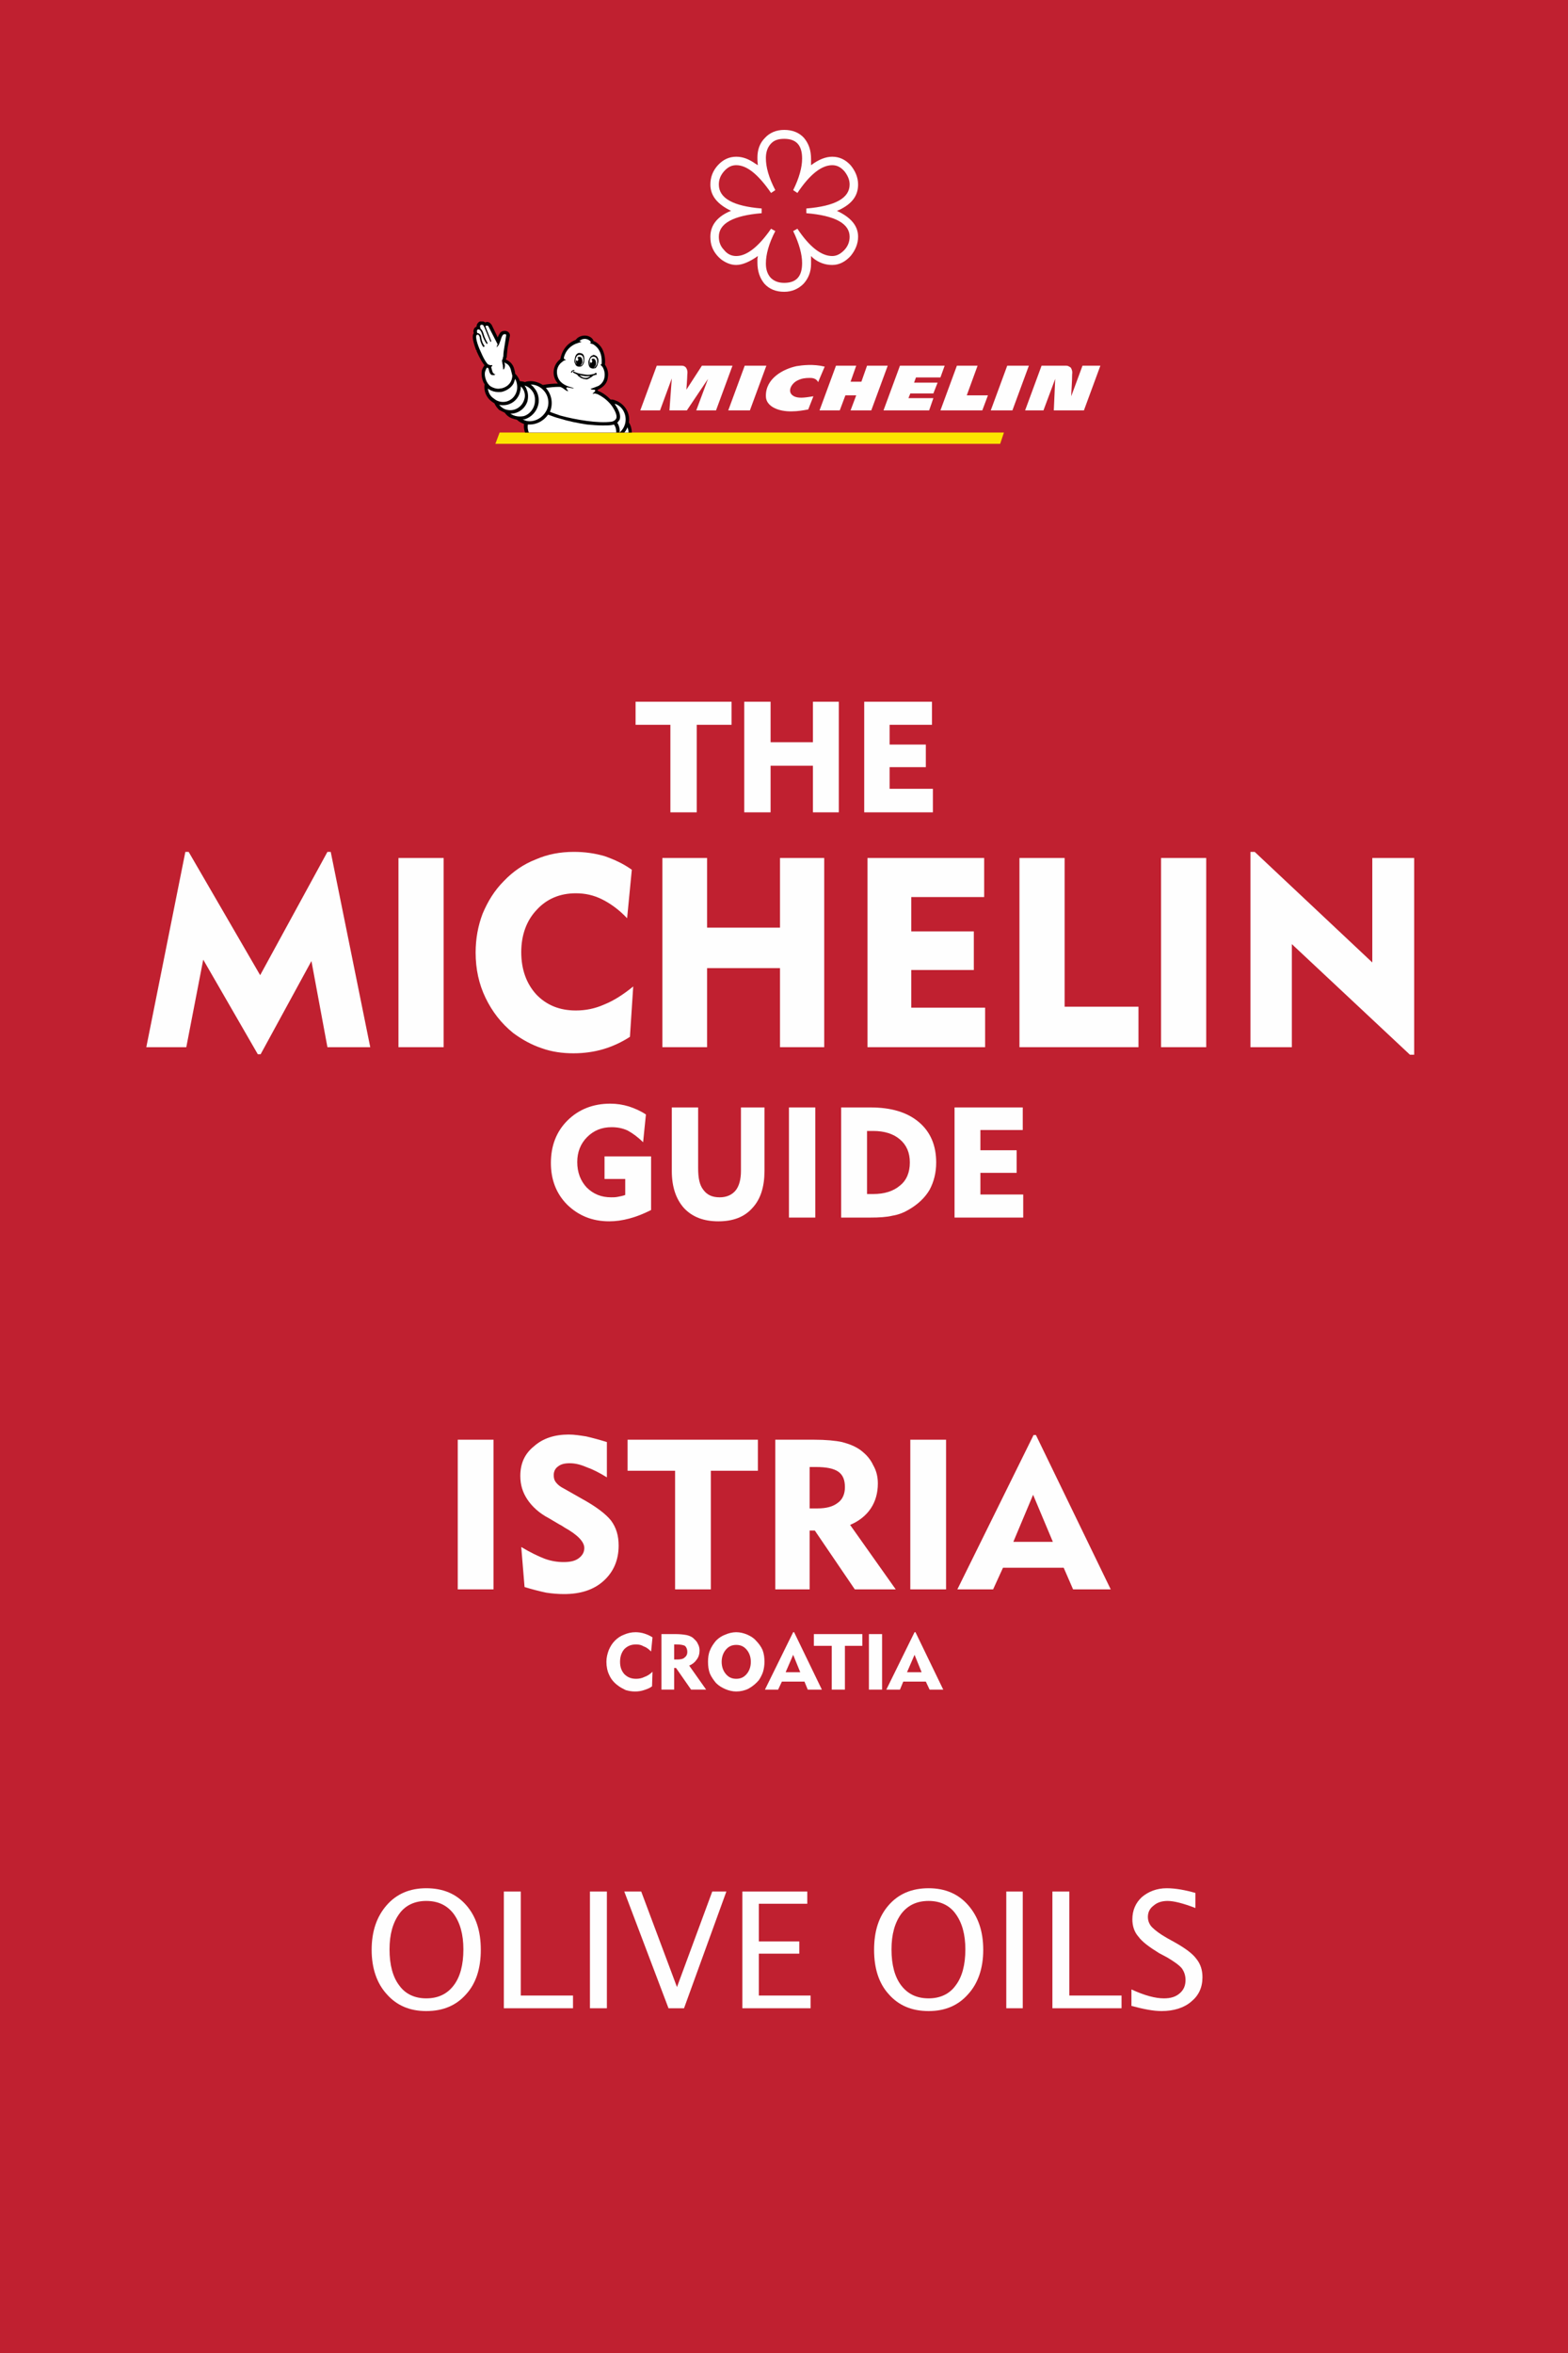 <?xml version="1.0" encoding="UTF-8"?>
<!DOCTYPE svg PUBLIC "-//W3C//DTD SVG 1.1//EN" "http://www.w3.org/Graphics/SVG/1.1/DTD/svg11.dtd">
<!-- Creator: CorelDRAW X8 -->
<svg xmlns="http://www.w3.org/2000/svg" xml:space="preserve" width="3.333in" height="5in" version="1.1" style="shape-rendering:geometricPrecision; text-rendering:geometricPrecision; image-rendering:optimizeQuality; fill-rule:evenodd; clip-rule:evenodd"
viewBox="0 0 3333 5000"
 xmlns:xlink="http://www.w3.org/1999/xlink">
 <defs>
  <style type="text/css">
   <![CDATA[
    .fil5 {fill:#FEFEFE}
    .fil0 {fill:#C02030}
    .fil2 {fill:#FEFEFE;fill-rule:nonzero}
    .fil3 {fill:black;fill-rule:nonzero}
    .fil1 {fill:#FCE500;fill-rule:nonzero}
    .fil4 {fill:white;fill-rule:nonzero}
   ]]>
  </style>
 </defs>
 <g id="Layer_x0020_1">
  <rect class="fil0" width="3333" height="5000"/>
  <g id="_2018524594592">
   <path class="fil1" d="M2134 919l-1072 0 -9 24 1073 0 8 -24zm0 0z"/>
   <path class="fil2" d="M1693 778c-28,6 -66,26 -65,64 0,21 26,33 56,32 11,0 23,-2 34,-4l11 -28c-14,2 -28,5 -39,1 -20,-8 -8,-29 6,-35 8,-4 16,-5 25,-5 4,0 14,0 18,9l14 -33c-24,-6 -48,-3 -60,-1zm150 -1l-12 34 -23 0 12 -34 -43 0 -35 95 43 0 12 -32 23 0 -12 32 44 0 35 -95 -44 0zm-260 0l-35 95 46 0 35 -95 -46 0zm-91 0l-33 51c0,0 2,-26 2,-33 1,-5 0,-18 -12,-18l-53 0 -35 95 42 0 25 -68 -5 68 37 0 45 -67 -25 67 42 0 35 -95 -65 0zm809 0l-24 65c0,-6 2,-32 2,-47 1,-6 -1,-11 -3,-14 -3,-2 -6,-4 -9,-4l-53 0 -35 95 39 0 25 -67 -3 67 64 0 35 -95 -38 0zm-160 0l-35 95 46 0 35 -95 -46 0zm-194 25l52 0 9 -25 -95 0 -35 95 97 0 9 -26 -53 0 4 -10 49 0 9 -23 -50 0 4 -11zm131 -25l-44 0 -35 95 89 0 12 -32 -45 0 23 -63zm0 0z"/>
   <path class="fil3" d="M1012 744l1 0 0 2c3,7 6,13 10,20 2,3 4,7 7,10 -3,4 -5,8 -6,12 -1,7 0,14 2,20 1,3 2,6 4,8 0,1 0,1 0,1 -2,14 4,28 15,36 2,1 4,3 6,4 2,5 6,10 10,14 4,2 8,4 12,6l0 0c5,7 11,11 19,13 2,1 5,1 7,2 0,0 0,0 0,0 4,4 10,7 15,9 -1,6 0,12 2,18l227 0c0,-7 -2,-15 -6,-21 0,0 0,-1 0,-1 3,-22 -12,-43 -35,-48 -1,0 -2,0 -3,0l-1 0c-8,-8 -17,-15 -28,-19 1,-1 1,-2 1,-2l0 0c13,-6 20,-15 21,-26 2,-10 -1,-20 -6,-27 0,-1 0,-1 0,-1 1,-12 -1,-23 -6,-33 -4,-7 -10,-13 -17,-16l-1 0c-2,-7 -10,-12 -19,-12 -8,0 -16,4 -19,9 -11,4 -28,15 -33,41 -8,6 -13,15 -14,25 -1,10 2,19 9,27 -11,0 -22,1 -32,3l0 0c-11,-7 -24,-10 -36,-7 -1,0 -1,1 -1,1 -4,-1 -8,-2 -11,-2 -1,0 -1,0 -1,0 -2,-6 -5,-11 -9,-15 0,0 -1,-1 -1,-1 0,-3 -1,-7 -2,-10 -1,-5 -4,-10 -8,-14 -3,-2 -6,-5 -10,-6 1,-1 1,-2 1,-3 0,-1 0,-1 1,-1 0,0 1,-13 2,-21l0 0c5,-26 5,-26 5,-26l0 0c0,-3 -1,-5 -3,-7 -2,-2 -5,-3 -8,-3 -5,0 -9,2 -11,6 -2,3 -3,5 -4,8 -4,-8 -9,-19 -13,-27l-1 -1c-2,-3 -5,-5 -9,-5 -1,0 -2,1 -4,1 -2,-2 -4,-2 -7,-2 -1,0 -2,0 -4,0 -4,2 -7,6 -7,11 -3,1 -6,4 -6,7 -1,2 -1,4 0,6 0,0 0,0 0,1l0 0c-3,4 -4,11 5,36l0 0z"/>
   <path class="fil4" d="M1336 919l-9 0c3,-3 5,-7 7,-11 1,3 2,7 2,11l0 0z"/>
   <path class="fil4" d="M1188 822c2,0 4,0 5,1 4,1 10,8 14,8 1,0 2,0 0,-1 0,-1 -4,-4 -3,-6 1,-1 2,-1 2,-1 6,1 10,2 11,2 1,0 2,0 2,0 1,0 0,-1 -1,-1 -8,-2 -17,-5 -23,-10 -8,-6 -12,-16 -11,-27 1,-7 5,-14 11,-18 2,-2 4,-3 7,-4 3,-1 -2,-1 -2,-2 -1,0 -2,-1 -1,-5 4,-14 15,-25 29,-29 2,-1 4,-1 6,-2 3,0 2,-1 -1,-2 0,0 -2,0 -1,-1 0,0 1,-1 2,-1 2,-2 6,-3 9,-3 6,0 12,4 13,7 0,0 0,1 -1,1 -1,0 -2,1 0,1 0,1 2,1 4,2l1 0c5,3 20,12 19,39 0,0 0,1 0,2 0,1 0,2 -1,2 -1,0 -2,1 -1,2 2,1 3,3 4,4 4,7 5,14 4,21 -1,8 -6,15 -13,19 -5,2 -10,4 -16,6 -1,0 -1,2 7,2 0,0 1,0 2,1 1,1 -1,4 -4,6 -3,2 0,2 3,1 2,0 3,1 5,1 13,6 24,15 32,26 8,12 11,21 9,26 -3,6 -10,7 -10,7l0 0c-28,4 -76,-4 -109,-13 -8,-3 -15,-5 -22,-8 7,-17 4,-36 -8,-50l0 -1c9,-1 18,-2 27,-2l0 0z"/>
   <path class="fil4" d="M1324 871c10,16 7,36 -7,48 1,-7 -1,-15 -5,-21 2,-1 3,-4 5,-6 3,-8 0,-19 -10,-33l0 0 0 -1c7,2 13,7 17,13l0 0z"/>
   <path class="fil4" d="M1156 830c11,12 13,31 4,45 -9,15 -27,23 -42,19 -3,-1 -5,-2 -7,-3 2,0 3,0 4,0 16,-5 28,-19 30,-36 1,-11 -2,-22 -9,-30 -2,-3 -5,-6 -8,-8 11,0 21,5 28,13l0 0z"/>
   <path class="fil4" d="M1130 829c6,7 8,16 7,25 -1,14 -11,26 -23,30 -10,2 -20,1 -29,-5 17,0 31,-11 36,-26 2,-8 2,-17 -1,-24 -1,-4 -3,-7 -5,-10 6,2 11,5 15,10l0 0z"/>
   <path class="fil4" d="M1106 830c1,-3 1,-6 1,-9 8,7 11,19 7,29 -5,15 -20,24 -35,21 -7,-1 -13,-5 -18,-11 3,1 6,1 8,1 5,0 11,-1 15,-3 12,-5 20,-16 22,-28l0 0z"/>
   <path class="fil4" d="M1095 805c4,7 5,15 4,23 -2,11 -9,20 -19,24 -10,4 -22,2 -30,-5 -8,-5 -12,-13 -13,-22 0,1 1,1 2,2 6,4 13,6 20,6 4,0 7,0 10,-1 13,-4 20,-12 23,-18 1,-3 2,-6 3,-9l0 0z"/>
   <path class="fil4" d="M1013 712l0 0c1,0 1,-1 1,-1l1 0c1,0 1,0 1,0 2,1 4,4 4,8 1,6 3,12 7,18 0,0 1,0 2,0 1,-1 1,-2 1,-2 -4,-5 -6,-11 -7,-17 0,-5 -2,-8 -6,-10 0,0 -1,0 -2,0 -1,-1 -1,-2 -1,-3 0,-1 -1,-4 2,-5l1 0 0 0c2,0 5,1 8,11 2,7 5,13 9,19 1,2 3,0 2,-2 -3,-5 -6,-11 -8,-18 -1,-4 -3,-9 -6,-11 -1,-1 -1,-3 -1,-3 -1,-2 -1,-5 2,-6 0,0 1,0 1,0 2,0 4,1 4,3 0,0 1,1 1,1l13 31c0,0 0,0 0,1 1,1 3,-1 2,-2l-12 -30c0,-1 1,-2 1,-2 1,0 2,0 2,0 1,0 2,0 3,1 0,0 17,33 20,39 -1,1 -2,3 -2,5 -1,1 0,1 0,1 1,-2 3,-3 4,-5 0,0 0,0 0,0 1,-1 3,-8 4,-10 1,-3 2,-7 4,-10 1,-2 3,-3 5,-3 2,0 3,1 3,2 0,1 -4,26 -4,26 -1,5 -2,13 -2,17 0,2 0,3 -1,4l0 0c0,0 0,0 0,1 0,2 -1,4 -2,6l1 7c1,2 1,5 1,6 1,3 0,5 1,6 1,1 3,-4 3,-6 1,-3 0,-6 -1,-9 3,2 6,3 8,5 3,3 5,7 6,11 1,4 2,8 3,12 0,4 -1,21 -22,27 -2,0 -5,1 -8,1 -5,0 -11,-2 -16,-5 -10,-7 -14,-23 -12,-31 1,-3 2,-6 4,-9 1,1 2,1 3,1l1 3c0,0 1,8 5,11 1,1 3,1 5,1 1,0 3,0 3,-1 1,0 1,-1 0,-1 0,0 0,0 -1,0 -1,-1 -4,-3 -4,-5 -1,-2 -2,-7 -3,-10 3,-3 4,-5 0,-4 -3,0 -5,-1 -7,-2 -8,-8 -16,-29 -18,-33 -7,-17 -8,-27 -6,-29l0 0z"/>
   <path class="fil4" d="M1122 902c1,0 3,0 4,0 15,0 30,-8 39,-21 8,3 16,6 24,8 19,6 39,10 59,13 11,1 22,2 33,2 7,0 14,0 20,-1 1,0 3,-1 4,-1 4,5 5,11 5,17l-186 0c-2,-5 -3,-11 -2,-17l0 0z"/>
   <path class="fil3" d="M1221 787c0,-1 -1,-1 -1,-1 -1,0 -2,1 -3,1 -2,1 -3,2 -3,4 0,0 0,1 0,1 0,0 1,0 1,0 0,0 1,0 1,-1 0,0 0,-1 0,-1 1,-1 3,-2 4,-2 0,0 1,0 1,-1l0 0z"/>
   <path class="fil3" d="M1250 802c-2,1 -4,1 -6,1 -3,0 -5,-1 -7,-2 -2,-1 -3,-2 -5,-4 8,2 15,3 23,2 -1,1 -3,2 -5,3zm16 -10c0,0 -1,0 0,1 0,0 0,0 0,0l-1 0c-1,1 -3,2 -5,2 -5,1 -10,2 -15,1 -7,-1 -15,-2 -22,-5l-2 -1c-1,0 -1,-1 -1,-1 -1,0 -2,1 -2,2 0,1 0,1 1,1 2,1 4,2 6,3 2,1 3,2 4,4 2,1 4,3 6,4 4,2 9,3 13,3 2,-1 5,-2 6,-3 2,-1 3,-2 5,-3 0,-1 1,-1 2,-2 0,0 4,-1 6,-2 0,0 0,1 0,1 1,0 1,-1 1,-2 1,0 0,-1 0,-2 0,0 -1,-1 -2,-1l0 0z"/>
   <g>
    <path class="fil3" d="M1223 765c1,-3 2,-12 10,-11 5,0 7,5 7,8 0,0 0,1 0,1 1,3 0,5 -1,8 0,1 -1,2 -1,3 -1,1 -3,3 -5,3l0 0c3,-2 5,-5 5,-9 0,-5 -2,-10 -6,-10 -2,0 -4,1 -5,2 3,1 3,6 0,7 -1,0 -2,-1 -2,-3 0,1 -1,2 -1,3 0,3 1,6 2,9 0,-1 0,-1 0,-1 -2,-2 -2,-4 -3,-6 0,-1 0,-3 0,-4l0 0zm1 11c1,1 2,2 3,2 1,1 2,1 3,1 1,0 2,0 3,0 5,0 9,-7 9,-14 0,-6 0,-11 -5,-14 0,0 -1,0 -1,0 -2,-1 -4,-1 -6,-1 -3,1 -5,3 -6,5 -1,2 -2,4 -2,7 -1,2 -1,5 -1,7 1,3 2,5 3,7l0 0z"/>
   </g>
   <g>
    <path class="fil3" d="M1269 771c0,2 0,3 -1,4 -1,2 -2,4 -4,5 0,1 -1,1 -2,1 3,-2 5,-5 5,-9 0,-5 -2,-10 -6,-10 -2,0 -3,1 -4,2 1,0 2,2 2,3 0,2 -1,3 -2,4 -1,0 -2,-1 -3,-3 0,1 0,2 0,3 -1,3 0,7 2,9 -1,-1 -2,-2 -2,-4 -1,-1 -1,-2 -1,-3 0,-3 0,-6 1,-8l0 -1c1,-3 4,-7 9,-6 7,1 7,11 6,13l0 0zm2 -10c-1,-2 -2,-4 -4,-5 -2,-1 -4,-2 -6,-2 0,0 -1,1 -1,1 -5,1 -7,6 -9,12 -1,6 1,14 5,15 1,0 2,1 3,1 1,0 2,0 3,0 1,0 3,-1 4,-1 2,-2 3,-4 4,-6 1,-3 1,-5 2,-8 0,-2 0,-5 -1,-7l0 0z"/>
   </g>
  </g>
  <path class="fil5" d="M1724 544l0 17c0,17 -6,31 -16,42 -11,11 -25,17 -41,17 -18,0 -32,-6 -42,-17 -10,-12 -15,-27 -15,-45l0 -5c0,-1 0,-2 0,-3l1 -6c-17,12 -33,19 -46,19 -11,0 -21,-4 -31,-11 -9,-7 -16,-16 -20,-26 -3,-7 -4,-15 -4,-23 0,-23 13,-41 39,-53l5 -2c-29,-14 -44,-32 -44,-56 0,-15 5,-29 16,-41 11,-12 24,-18 39,-18 14,0 27,5 41,15l5 3c-1,-7 -1,-12 -1,-16 0,-17 5,-31 16,-42 10,-11 24,-17 41,-17 18,0 32,6 42,17 10,12 15,26 15,45l0 8 0 5c16,-12 31,-18 45,-18 15,0 28,6 39,18 10,12 16,26 16,41 0,24 -13,41 -40,54l-5 2c30,14 45,32 45,55 0,15 -6,29 -16,41 -11,12 -24,19 -39,19 -15,0 -29,-5 -41,-15l-4 -4zm-29 -58c26,39 51,58 74,58 9,0 17,-4 25,-12 8,-8 12,-18 12,-29 0,-28 -31,-45 -92,-50l0 -10c61,-5 92,-22 92,-51 0,-10 -4,-19 -11,-28 -8,-9 -16,-13 -26,-13 -23,0 -48,20 -74,59l-9 -6c13,-26 19,-49 19,-67 0,-28 -12,-42 -38,-42 -13,0 -22,3 -29,11 -7,8 -10,18 -10,30 0,19 6,41 20,68l-9 6c-27,-39 -51,-59 -74,-59 -10,0 -18,4 -26,13 -7,8 -11,17 -11,28 0,29 30,46 91,51l0 10c-61,5 -91,22 -91,50 0,10 3,20 11,28 7,9 16,13 26,13 22,0 47,-19 74,-58l9 5c-14,27 -20,50 -20,69 0,12 3,22 10,30 7,7 16,11 29,11 26,0 38,-14 38,-42 0,-18 -6,-41 -19,-68l9 -5z"/>
  <polygon class="fil2" points="1425,1726 1425,1540 1351,1540 1351,1491 1555,1491 1555,1540 1481,1540 1481,1726 "/>
  <polygon id="1" class="fil2" points="1582,1726 1582,1491 1638,1491 1638,1577 1728,1577 1728,1491 1783,1491 1783,1726 1728,1726 1728,1627 1638,1627 1638,1726 "/>
  <polygon id="2" class="fil2" points="1837,1726 1837,1491 1981,1491 1981,1540 1891,1540 1891,1582 1968,1582 1968,1630 1891,1630 1891,1676 1983,1676 1983,1726 "/>
  <polygon id="3" class="fil2" points="311,2225 394,1810 401,1810 553,2072 696,1810 703,1810 787,2225 696,2225 662,2042 554,2240 548,2240 432,2039 396,2225 "/>
  <polygon id="4" class="fil2" points="847,2225 847,1823 943,1823 943,2225 "/>
  <path id="5" class="fil2" d="M1333 1951c-17,-18 -35,-31 -53,-40 -18,-9 -36,-13 -56,-13 -34,0 -62,12 -83,35 -22,23 -33,54 -33,90 0,37 11,67 32,90 22,23 50,34 84,34 21,0 41,-4 61,-13 20,-8 40,-21 61,-38l-7 107c-17,11 -36,20 -56,26 -20,6 -42,9 -64,9 -23,0 -46,-3 -68,-11 -21,-7 -41,-18 -60,-32 -26,-21 -45,-46 -59,-75 -14,-29 -21,-61 -21,-96 0,-29 5,-57 15,-83 11,-26 25,-49 45,-69 19,-20 42,-36 68,-46 25,-11 52,-16 81,-16 23,0 44,3 65,9 20,7 40,16 58,29l-10 103z"/>
  <polygon id="6" class="fil2" points="1408,2225 1408,1823 1503,1823 1503,1971 1658,1971 1658,1823 1752,1823 1752,2225 1658,2225 1658,2057 1503,2057 1503,2225 "/>
  <polygon id="7" class="fil2" points="1844,2225 1844,1823 2092,1823 2092,1906 1937,1906 1937,1979 2070,1979 2070,2061 1937,2061 1937,2141 2094,2141 2094,2225 "/>
  <polygon id="8" class="fil2" points="2167,2225 2167,1823 2263,1823 2263,2139 2420,2139 2420,2225 "/>
  <polygon id="9" class="fil2" points="2468,2225 2468,1823 2564,1823 2564,2225 "/>
  <polygon id="10" class="fil2" points="2658,2225 2658,1810 2667,1810 2917,2045 2917,1823 3006,1823 3006,2241 2997,2241 2746,2006 2746,2225 "/>
  <path id="11" class="fil2" d="M1384 2457l0 114c-16,8 -31,14 -46,18 -15,4 -29,6 -43,6 -36,0 -65,-12 -89,-35 -24,-24 -35,-54 -35,-89 0,-37 12,-67 35,-90 24,-24 55,-36 91,-36 14,0 27,2 40,6 12,4 24,9 36,17l-6 59c-11,-11 -22,-19 -33,-25 -11,-5 -22,-7 -34,-7 -21,0 -38,7 -52,21 -14,14 -21,32 -21,53 0,22 7,40 20,54 14,14 31,21 52,21 5,0 9,0 14,-1 5,-1 11,-2 16,-4l0 -34 -44 0 0 -48 99 0z"/>
  <path id="12" class="fil2" d="M1484 2353l0 129c0,21 3,36 11,46 8,11 19,16 35,16 14,0 26,-5 34,-15 7,-9 11,-23 11,-41l0 -135 50 0 0 135c0,33 -8,60 -26,79 -17,19 -41,28 -72,28 -31,0 -55,-9 -73,-28 -17,-19 -26,-45 -26,-79l0 -135 56 0z"/>
  <polygon id="13" class="fil2" points="1677,2587 1677,2353 1733,2353 1733,2587 "/>
  <path id="14" class="fil2" d="M1843 2537l13 0c24,0 43,-6 57,-18 14,-11 21,-28 21,-49 0,-21 -7,-37 -21,-49 -14,-12 -33,-18 -57,-18l-13 0 0 134zm-55 50l0 -234 62 0c44,0 78,10 103,31 25,21 37,50 37,86 0,22 -5,41 -14,58 -10,17 -25,31 -44,42 -10,6 -22,11 -35,13 -12,3 -28,4 -47,4l-62 0z"/>
  <polygon id="15" class="fil2" points="2029,2587 2029,2353 2174,2353 2174,2401 2084,2401 2084,2444 2161,2444 2161,2492 2084,2492 2084,2538 2175,2538 2175,2587 "/>
  <polygon class="fil2" points="973,3377 973,3059 1049,3059 1049,3377 "/>
  <path id="1" class="fil2" d="M1108 3287c20,12 37,20 50,25 14,5 27,7 40,7 13,0 24,-2 32,-8 8,-6 12,-13 12,-22 0,-13 -14,-28 -43,-44 -4,-3 -8,-5 -10,-6l-22 -13c-21,-11 -36,-25 -46,-40 -10,-15 -15,-31 -15,-50 0,-26 9,-47 29,-63 19,-17 44,-25 74,-25 12,0 24,2 37,4 13,3 28,7 44,12l0 75c-16,-10 -30,-17 -44,-22 -14,-6 -25,-8 -35,-8 -11,0 -19,2 -25,7 -6,4 -9,11 -9,18 0,6 1,11 5,16 4,5 9,9 17,13l37 21c31,17 52,33 63,47 11,15 16,32 16,53 0,31 -11,56 -32,75 -21,19 -49,28 -84,28 -12,0 -25,-1 -38,-3 -14,-3 -30,-7 -46,-12l-7 -85z"/>
  <polygon id="2" class="fil2" points="1435,3377 1435,3125 1334,3125 1334,3059 1611,3059 1611,3125 1511,3125 1511,3377 "/>
  <path id="3" class="fil2" d="M1734 3117l-13 0 0 88 16 0c20,0 34,-4 44,-12 10,-7 15,-19 15,-33 0,-15 -4,-26 -14,-33 -10,-7 -26,-10 -48,-10zm-86 260l0 -318 82 0c26,0 46,2 60,5 15,4 28,9 39,17 12,9 21,19 27,32 7,12 10,25 10,39 0,20 -5,38 -15,53 -10,15 -25,27 -44,35l97 137 -87 0 -85 -125 -11 0 0 125 -73 0z"/>
  <polygon id="4" class="fil2" points="1935,3377 1935,3059 2011,3059 2011,3377 "/>
  <path id="5" class="fil2" d="M2154 3276l84 0 -42 -100 -42 100zm-119 101l162 -328 5 0 159 328 -80 0 -20 -46 -129 0 -21 46 -76 0z"/>
  <path id="6" class="fil2" d="M1384 3509c-5,-5 -10,-9 -16,-11 -5,-3 -10,-4 -16,-4 -10,0 -18,3 -25,10 -6,7 -9,16 -9,27 0,11 3,19 9,26 7,7 15,10 25,10 6,0 12,-1 18,-4 6,-2 12,-6 17,-11l-1 31c-5,4 -11,6 -17,8 -6,2 -12,3 -19,3 -7,0 -13,-1 -20,-3 -6,-3 -12,-6 -17,-10 -8,-6 -14,-13 -18,-22 -4,-8 -6,-18 -6,-28 0,-9 2,-17 5,-25 3,-7 7,-14 13,-20 6,-6 12,-10 20,-13 7,-3 15,-5 24,-5 6,0 13,1 19,3 6,2 11,4 17,8l-3 30z"/>
  <path id="7" class="fil2" d="M1438 3494l-5 0 0 32 6 0c7,0 13,-1 16,-4 4,-3 6,-7 6,-12 0,-6 -2,-10 -5,-13 -4,-2 -10,-3 -18,-3zm-32 96l0 -118 30 0c10,0 17,1 23,2 5,1 10,3 14,6 4,4 8,7 10,12 3,5 4,10 4,15 0,7 -2,14 -6,19 -4,6 -9,10 -16,13l36 51 -32 0 -32 -46 -4 0 0 46 -27 0z"/>
  <path id="8" class="fil2" d="M1534 3531c0,10 3,19 9,26 6,7 13,10 22,10 9,0 16,-3 22,-10 6,-7 9,-16 9,-26 0,-10 -3,-19 -9,-26 -6,-7 -13,-10 -22,-10 -9,0 -16,3 -22,10 -6,7 -9,16 -9,26zm-29 0c0,-9 1,-17 4,-24 3,-8 8,-15 13,-21 6,-6 12,-10 20,-13 7,-3 15,-5 23,-5 8,0 16,2 23,5 7,3 14,7 19,13 6,6 11,13 14,20 3,8 4,16 4,25 0,7 -1,14 -3,21 -2,6 -5,12 -9,18 -6,7 -13,13 -22,18 -8,4 -17,6 -26,6 -8,0 -16,-2 -23,-5 -7,-3 -14,-7 -20,-13 -5,-6 -10,-13 -13,-20 -3,-8 -4,-16 -4,-25z"/>
  <path id="9" class="fil2" d="M1670 3553l31 0 -15 -37 -16 37zm-44 37l60 -122 2 0 59 122 -30 0 -7 -17 -48 0 -8 17 -28 0z"/>
  <polygon id="10" class="fil2" points="1768,3590 1768,3497 1730,3497 1730,3472 1833,3472 1833,3497 1796,3497 1796,3590 "/>
  <polygon id="11" class="fil2" points="1847,3590 1847,3472 1875,3472 1875,3590 "/>
  <path id="12" class="fil2" d="M1928 3553l31 0 -15 -37 -16 37zm-44 37l60 -122 2 0 59 122 -29 0 -8 -17 -48 0 -7 17 -29 0z"/>
  <path class="fil2" d="M906 4273c-35,0 -63,-12 -84,-36 -21,-23 -32,-55 -32,-94 0,-40 11,-71 32,-95 21,-24 49,-36 84,-36 36,0 64,12 85,36 21,24 31,55 31,95 0,39 -10,71 -31,94 -21,24 -49,36 -85,36zm0 -27c25,0 44,-9 58,-27 14,-18 21,-44 21,-77 0,-32 -7,-57 -21,-76 -14,-18 -33,-27 -58,-27 -24,0 -44,9 -57,27 -14,19 -21,44 -21,76 0,33 7,59 21,77 13,18 33,27 57,27z"/>
  <polygon id="1" class="fil2" points="1071,4267 1071,4019 1107,4019 1107,4240 1218,4240 1218,4267 "/>
  <polygon id="2" class="fil2" points="1254,4267 1254,4019 1290,4019 1290,4267 "/>
  <polygon id="3" class="fil2" points="1421,4267 1327,4019 1363,4019 1439,4222 1514,4019 1544,4019 1454,4267 "/>
  <polygon id="4" class="fil2" points="1578,4267 1578,4019 1716,4019 1716,4045 1613,4045 1613,4125 1699,4125 1699,4151 1613,4151 1613,4240 1723,4240 1723,4267 "/>
  <path id="5" class="fil2" d="M1974 4273c-36,0 -64,-12 -85,-36 -21,-23 -31,-55 -31,-94 0,-40 10,-71 31,-95 21,-24 49,-36 85,-36 35,0 63,12 84,36 21,24 32,55 32,95 0,39 -11,71 -32,94 -21,24 -49,36 -84,36zm0 -27c24,0 44,-9 57,-27 14,-18 21,-44 21,-77 0,-32 -7,-57 -21,-76 -13,-18 -33,-27 -57,-27 -25,0 -44,9 -58,27 -14,19 -21,44 -21,76 0,33 7,59 21,77 14,18 33,27 58,27z"/>
  <polygon id="6" class="fil2" points="2139,4267 2139,4019 2174,4019 2174,4267 "/>
  <polygon id="7" class="fil2" points="2237,4267 2237,4019 2273,4019 2273,4240 2384,4240 2384,4267 "/>
  <path id="8" class="fil2" d="M2405 4262l0 -35c28,13 51,19 69,19 14,0 25,-3 34,-11 8,-7 12,-16 12,-28 0,-10 -3,-18 -8,-25 -6,-7 -16,-14 -31,-23l-17 -9c-21,-13 -36,-24 -44,-35 -9,-10 -13,-23 -13,-37 0,-19 7,-35 20,-47 14,-12 32,-19 53,-19 19,0 40,4 61,10l0 32c-26,-10 -46,-15 -59,-15 -12,0 -22,3 -30,10 -8,6 -12,14 -12,24 0,8 3,16 9,22 6,6 16,14 32,23l18 10c21,12 36,23 44,34 9,11 13,24 13,39 0,22 -8,39 -24,52 -15,13 -37,20 -63,20 -17,0 -38,-4 -64,-11z"/>
 </g>
</svg>
